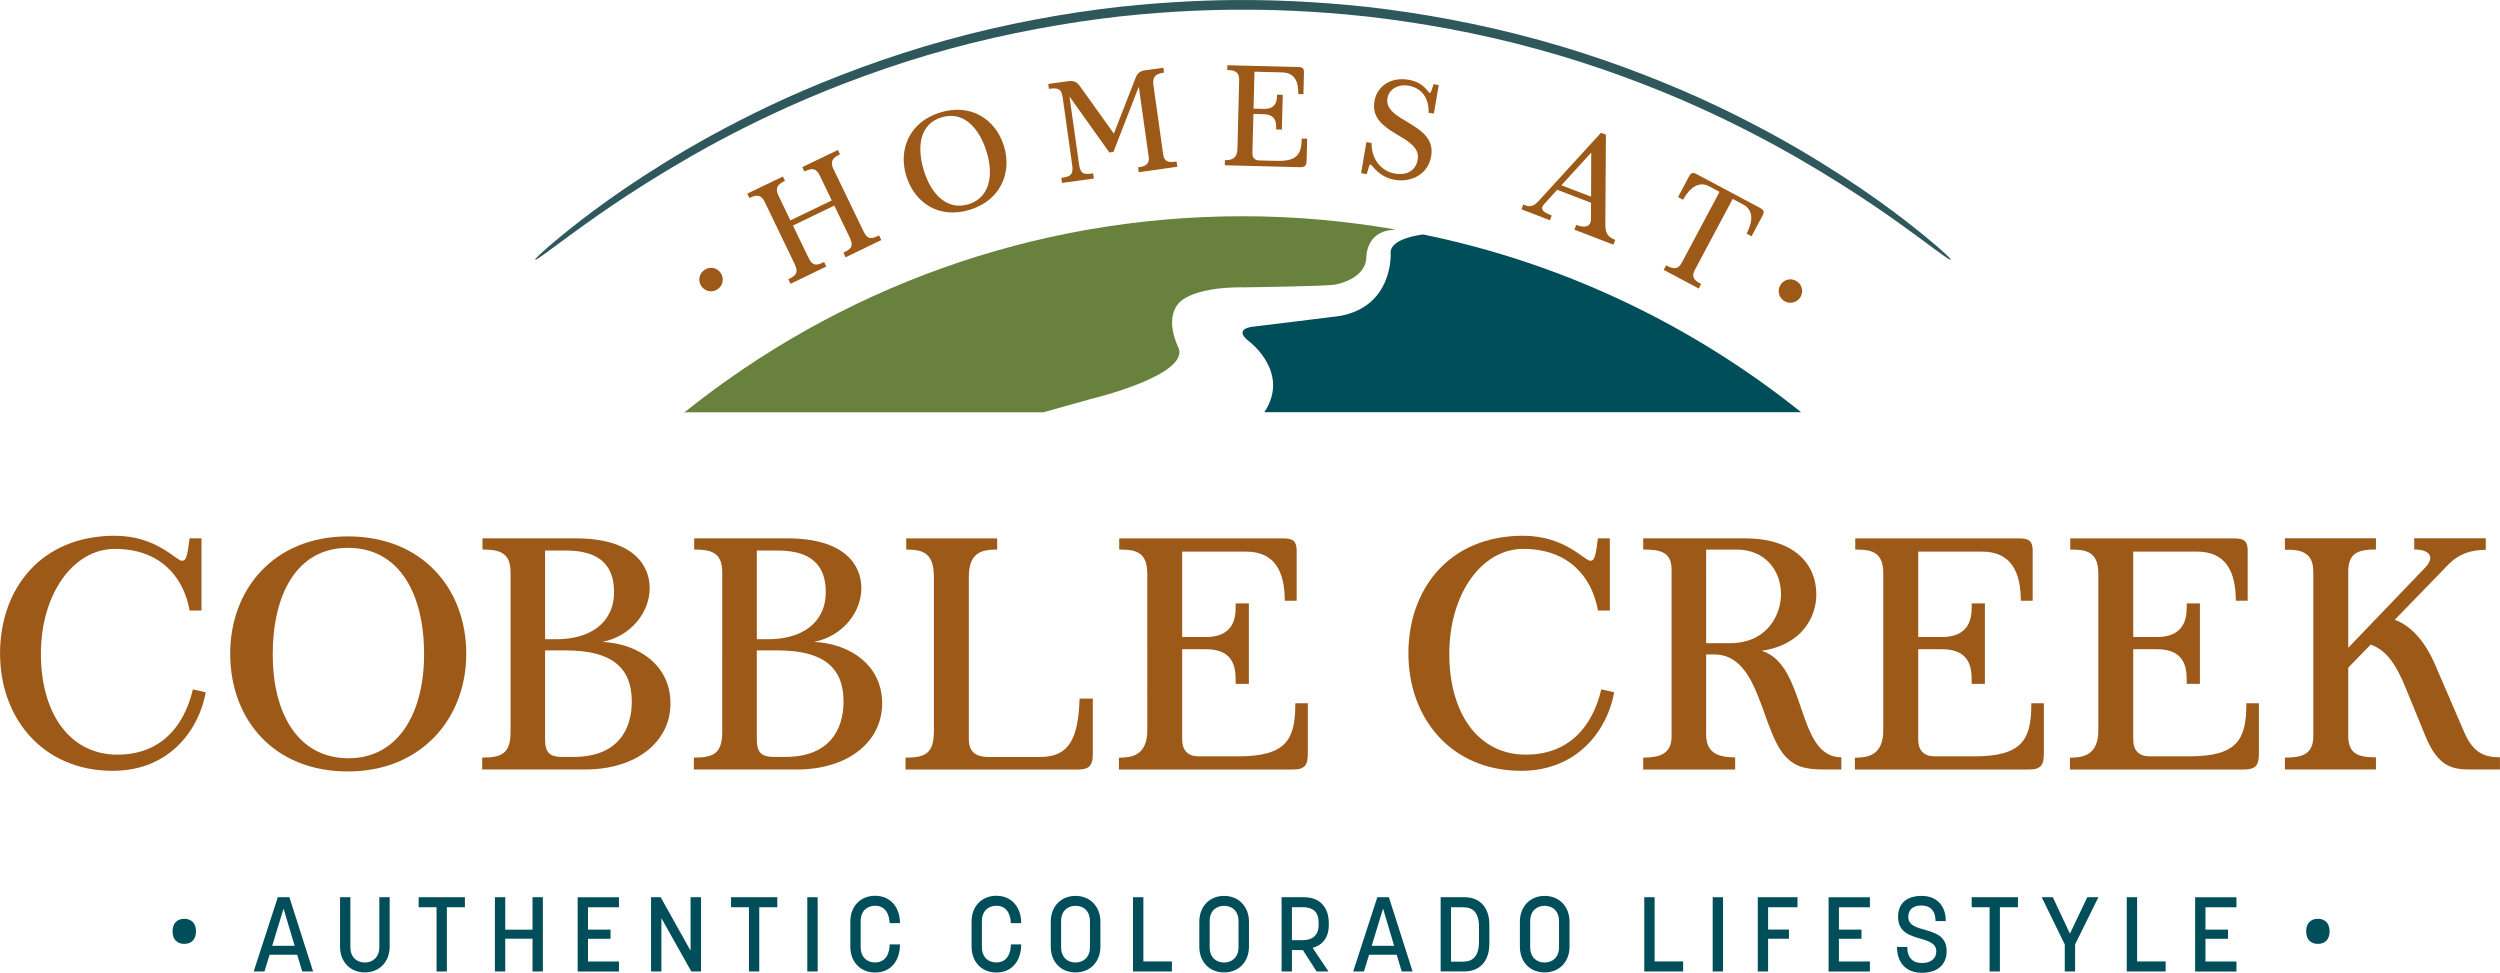 <?xml version="1.0" encoding="UTF-8"?> <svg xmlns="http://www.w3.org/2000/svg" xmlns:xlink="http://www.w3.org/1999/xlink" version="1.1" id="Layer_1" x="0px" y="0px" style="enable-background:new 0 0 792 612;" xml:space="preserve" viewBox="160.68 214.3 471.35 183.43"> <style type="text/css"> .st0{fill:#9D5918;} .st1{fill:#004E59;} .st2{fill-rule:evenodd;clip-rule:evenodd;fill:#2F585D;} .st3{fill:#68813C;} </style> <g> <g> <path class="st0" d="M181.95,359.63c-13.24,0-21.26-9.95-21.26-22.13c0-12.25,7.77-22.19,21.63-22.19c7.9,0,11.56,4.72,12.68,4.72 c0.81,0,0.99-0.93,1.43-4.23h2.24v13.61h-2.24c-1.12-6.28-5.47-11.62-14.11-11.62c-7.83,0-13.93,8.52-13.93,19.77 c0,11.19,5.41,19.02,14.42,19.02c7.89,0,12.5-4.97,14.24-12.31l2.42,0.56C198.23,351.8,192.7,359.63,181.95,359.63z"></path> <path class="st0" d="M248.59,337.56c0,12.25-8.52,22.19-22.32,22.19c-14.11,0-22.19-9.95-22.19-22.19 c0-12.19,8.27-22.13,22.19-22.13C240.39,315.43,248.59,325.38,248.59,337.56z M212.1,337.68c0,11.19,4.79,19.58,14.3,19.58 c9.32,0,14.24-8.46,14.24-19.65c0-11.25-4.6-20.02-14.36-20.02C216.58,317.6,212.1,326.43,212.1,337.68z"></path> <path class="st0" d="M269.18,315.8c10.88,0,13.99,5.04,13.99,9.39c0,4.48-3.42,9.01-8.89,10.13c6.96,0.37,12.93,4.54,12.81,11.81 c-0.12,7.09-6.47,12.25-16.1,12.25h-19.4v-2.24c3.73,0,5.35-0.81,5.35-4.85V322.2c0-3.79-2.18-4.29-5.29-4.29v-2.11H269.18z M263.45,318.1v16.72h2.18c6.09,0,10.82-2.92,10.82-8.89c0-6.71-4.91-7.83-9.14-7.83H263.45z M263.45,353.72 c0,2.49,0.93,3.29,3.17,3.29h2.18c8.52,0,11-5.35,11-10.44c0-6.4-3.79-9.64-12.37-9.64h-3.98V353.72z"></path> <path class="st0" d="M309.09,315.8c10.88,0,13.99,5.04,13.99,9.39c0,4.48-3.42,9.01-8.89,10.13c6.96,0.37,12.93,4.54,12.81,11.81 c-0.12,7.09-6.47,12.25-16.1,12.25h-19.4v-2.24c3.73,0,5.35-0.81,5.35-4.85V322.2c0-3.79-2.18-4.29-5.29-4.29v-2.11H309.09z M303.37,318.1v16.72h2.18c6.09,0,10.82-2.92,10.82-8.89c0-6.71-4.91-7.83-9.14-7.83H303.37z M303.37,353.72 c0,2.49,0.93,3.29,3.17,3.29h2.18c8.52,0,11-5.35,11-10.44c0-6.4-3.79-9.64-12.37-9.64h-3.98V353.72z"></path> <path class="st0" d="M348.69,315.8v2.11c-2.86,0-5.35,0.5-5.35,5.16v30.59c0,2.55,1.49,3.36,3.73,3.36h9.76 c5.47,0,7.15-3.54,7.4-11h2.49v10.51c0,2.36-0.99,2.86-2.8,2.86h-32.51v-2.24c3.85,0,5.35-0.87,5.35-5.1v-28.97 c0-4.72-2.3-5.16-5.22-5.16v-2.11H348.69z"></path> <path class="st0" d="M376.98,322.33c0-4.29-2.73-4.41-5.28-4.41v-2.11h30.96c1.93,0,2.49,0.62,2.49,2.36v9.39h-2.24 c0-5.47-1.86-9.26-7.34-9.26h-12v16.1h4.48c5.97,0,5.6-4.72,5.6-6.34h2.49v15.17h-2.49c0-2.18,0.25-6.53-5.6-6.53h-4.48v17.03 c0,2.11,1.12,3.17,3.11,3.17h7.46c9.2,0,10.76-3.29,10.76-10.01h2.36v9.39c0,2.3-0.5,3.11-2.98,3.11h-32.64v-2.24 c2.36,0,5.35-0.37,5.35-5.16V322.33z"></path> <path class="st0" d="M447.48,359.63c-13.24,0-21.26-9.95-21.26-22.13c0-12.25,7.77-22.19,21.63-22.19c7.9,0,11.56,4.72,12.68,4.72 c0.81,0,0.99-0.93,1.43-4.23h2.24v13.61h-2.24c-1.12-6.28-5.47-11.62-14.11-11.62c-7.83,0-13.92,8.52-13.92,19.77 c0,11.19,5.41,19.02,14.42,19.02c7.89,0,12.5-4.97,14.24-12.31l2.43,0.56C463.77,351.8,458.24,359.63,447.48,359.63z"></path> <path class="st0" d="M470.49,359.38v-2.24c2.86,0,5.35-0.56,5.35-3.98v-31.52c0-3.42-2.42-3.73-5.35-3.73v-2.11h19.15 c9.26,0,13.49,4.79,13.49,10.57c0,4.16-2.61,9.51-10.32,10.63c8.64,2.61,6.4,20.08,15.04,20.08v2.3h-3.3 c-3.79,0-5.35-0.68-6.84-2.05c-5.04-4.66-4.97-19.64-13.8-19.64h-1.55v15.11c0,3.54,2.36,4.29,5.47,4.29v2.3H470.49z M482.36,335.57h4.41c7.27,0,9.7-5.53,9.7-9.26c0-4.41-2.98-8.39-8.33-8.39h-5.78V335.57z"></path> <path class="st0" d="M515.75,322.33c0-4.29-2.73-4.41-5.28-4.41v-2.11h30.96c1.93,0,2.49,0.62,2.49,2.36v9.39h-2.24 c0-5.47-1.86-9.26-7.34-9.26h-12v16.1h4.48c5.97,0,5.6-4.72,5.6-6.34h2.49v15.17h-2.49c0-2.18,0.25-6.53-5.6-6.53h-4.48v17.03 c0,2.11,1.12,3.17,3.11,3.17h7.46c9.2,0,10.76-3.29,10.76-10.01h2.36v9.39c0,2.3-0.5,3.11-2.98,3.11H510.4v-2.24 c2.36,0,5.35-0.37,5.35-5.16V322.33z"></path> <path class="st0" d="M556.29,322.33c0-4.29-2.73-4.41-5.28-4.41v-2.11h30.96c1.93,0,2.49,0.62,2.49,2.36v9.39h-2.24 c0-5.47-1.86-9.26-7.34-9.26h-12v16.1h4.48c5.97,0,5.6-4.72,5.6-6.34h2.49v15.17h-2.49c0-2.18,0.25-6.53-5.6-6.53h-4.48v17.03 c0,2.11,1.12,3.17,3.11,3.17h7.46c9.2,0,10.76-3.29,10.76-10.01h2.36v9.39c0,2.3-0.5,3.11-2.98,3.11h-32.64v-2.24 c2.36,0,5.35-0.37,5.35-5.16V322.33z"></path> <path class="st0" d="M608.64,359.38h-17.16v-2.24c3.05,0,5.35-0.5,5.35-4.04v-30.96c0-3.11-1.55-4.35-5.35-4.17v-2.18h17.16v2.11 c-3.61,0-5.22,0.81-5.22,4.23v14.3l14.55-15.17c1.86-1.99,0.75-3.36-2.11-3.36v-2.11h13.49v2.18c-2.8,0-5.04,0.75-6.96,2.67 l-10.2,10.51c2.67,0.99,5.47,3.48,7.65,8.58l5.53,12.81c1.68,3.79,3.85,4.54,6.65,4.54v2.3h-5.6c-3.36,0-6.03-0.5-8.39-6.15 l-3.67-8.95c-2.05-5.16-3.98-7.46-6.71-8.45l-4.23,4.35v12.81c0,3.42,1.8,4.1,5.22,4.1V359.38z"></path> </g> <g> <path class="st1" d="M193.22,389.92v-0.07c0-1.41,0.8-2.32,2.21-2.32c1.38,0,2.2,0.91,2.2,2.32v0.07c0,1.46-0.83,2.34-2.2,2.34 C194.02,392.26,193.22,391.37,193.22,389.92z"></path> <path class="st1" d="M217.66,397.46l-0.95-3.16h-5.2l-0.97,3.16h-2.03l4.55-14h2.18l4.47,14H217.66z M212,392.62h4.23l-2.09-7.01 L212,392.62z"></path> <path class="st1" d="M226.74,383.46v9.39c0,2.05,1.33,2.92,2.72,2.92c1.51,0,2.74-0.99,2.74-2.92v-9.39h1.95v9.33 c0,2.86-1.95,4.85-4.69,4.85c-2.74,0-4.67-1.99-4.67-4.85v-9.33H226.74z"></path> <path class="st1" d="M242.99,397.46v-12.11h-3.38v-1.89h8.72v1.89h-3.4v12.11H242.99z"></path> <path class="st1" d="M255.94,383.46v6.12h5.14v-6.12h1.95v14h-1.95v-6.18h-5.14v6.18h-1.95v-14H255.94z"></path> <path class="st1" d="M271.54,395.58h5.84v1.89h-7.79v-14h7.79v1.89h-5.84v4.21h4.25v1.73h-4.25V395.58z"></path> <path class="st1" d="M291.02,397.46l-5.64-10.05v10.05h-1.95v-14h1.81l5.64,10.09v-10.09h1.97v14H291.02z"></path> <path class="st1" d="M301.89,397.46v-12.11h-3.38v-1.89h8.72v1.89h-3.4v12.11H301.89z"></path> <path class="st1" d="M314.84,383.46v14h-1.95v-14H314.84z"></path> <path class="st1" d="M330.36,392.38c0,3.06-1.73,5.28-4.69,5.28c-2.76,0-4.67-2.01-4.67-4.87v-4.75c0-2.86,1.91-4.85,4.67-4.85 c2.9,0,4.69,2.18,4.69,5.16h-1.95c-0.06-1.71-0.81-3.28-2.74-3.28c-1.37,0-2.72,0.87-2.72,2.9v4.87c0,1.93,1.19,2.92,2.72,2.92 c2.1,0,2.74-1.83,2.74-3.4H330.36z"></path> <path class="st1" d="M353.22,392.38c0,3.06-1.73,5.28-4.69,5.28c-2.76,0-4.67-2.01-4.67-4.87v-4.75c0-2.86,1.91-4.85,4.67-4.85 c2.9,0,4.69,2.18,4.69,5.16h-1.95c-0.06-1.71-0.81-3.28-2.74-3.28c-1.37,0-2.72,0.87-2.72,2.9v4.87c0,1.93,1.19,2.92,2.72,2.92 c2.1,0,2.74-1.83,2.74-3.4H353.22z"></path> <path class="st1" d="M358.79,392.79v-4.71c0-2.86,1.91-4.87,4.67-4.87c2.74,0,4.69,2.01,4.69,4.87v4.71 c0,2.86-1.95,4.85-4.69,4.85C360.7,397.64,358.79,395.66,358.79,392.79z M366.18,392.87v-4.87c0-1.93-1.19-2.92-2.72-2.92 c-1.37,0-2.72,0.87-2.72,2.9v4.87c0,1.93,1.19,2.92,2.72,2.92C364.83,395.77,366.18,394.9,366.18,392.87z"></path> <path class="st1" d="M376.25,383.46v12.11h5.38v1.89h-7.33v-14H376.25z"></path> <path class="st1" d="M386.8,392.79v-4.71c0-2.86,1.91-4.87,4.67-4.87c2.74,0,4.69,2.01,4.69,4.87v4.71c0,2.86-1.95,4.85-4.69,4.85 C388.71,397.64,386.8,395.66,386.8,392.79z M394.19,392.87v-4.87c0-1.93-1.19-2.92-2.72-2.92c-1.37,0-2.72,0.87-2.72,2.9v4.87 c0,1.93,1.19,2.92,2.72,2.92C392.84,395.77,394.19,394.9,394.19,392.87z"></path> <path class="st1" d="M404.26,393.43v4.03h-1.95v-14h4.23c2.84,0,4.67,1.75,4.67,4.88v0.4c0,2.32-1.21,3.77-3.04,4.27l2.98,4.45 h-2.24l-2.58-4.03H404.26z M404.26,391.56h2.07c1.67,0,2.96-0.83,2.96-2.84v-0.48c0-2.18-1.27-2.9-2.96-2.9h-2.07V391.56z"></path> <path class="st1" d="M424.96,397.46l-0.95-3.16h-5.2l-0.97,3.16h-2.03l4.55-14h2.18l4.47,14H424.96z M419.3,392.62h4.23 l-2.09-7.01L419.3,392.62z"></path> <path class="st1" d="M432.3,397.46v-14h4.49c2.76,0,4.69,1.77,4.69,5.18v3.61c0,3.4-1.93,5.2-4.69,5.2H432.3z M436.57,395.6 c1.69,0,2.96-0.87,2.96-3.79v-2.72c0-2.88-1.25-3.73-2.96-3.73h-2.32v10.25H436.57z"></path> <path class="st1" d="M447.24,392.79v-4.71c0-2.86,1.91-4.87,4.67-4.87c2.74,0,4.69,2.01,4.69,4.87v4.71 c0,2.86-1.95,4.85-4.69,4.85C449.14,397.64,447.24,395.66,447.24,392.79z M454.62,392.87v-4.87c0-1.93-1.19-2.92-2.72-2.92 c-1.37,0-2.72,0.87-2.72,2.9v4.87c0,1.93,1.19,2.92,2.72,2.92C453.27,395.77,454.62,394.9,454.62,392.87z"></path> <path class="st1" d="M472.64,383.46v12.11h5.38v1.89h-7.33v-14H472.64z"></path> <path class="st1" d="M485.54,383.46v14h-1.95v-14H485.54z"></path> <path class="st1" d="M494.04,397.46h-1.95v-14h7.49v1.89h-5.54v4.21h3.93v1.73h-3.93V397.46z"></path> <path class="st1" d="M507.39,395.58h5.84v1.89h-7.79v-14h7.79v1.89h-5.84v4.21h4.25v1.73h-4.25V395.58z"></path> <path class="st1" d="M518.54,387.16c0-2.52,1.63-3.95,4.41-3.95c2.8,0,4.59,1.73,4.59,4.75h-1.93c0-1.93-1.01-2.94-2.66-2.94 c-1.57,0-2.48,0.76-2.48,2.15c0,3.45,7.23,1.29,7.23,6.45c0,2.62-1.79,4.09-4.65,4.09c-2.86,0-4.71-1.75-4.71-4.88h1.93 c0,2.1,1.11,3.04,2.78,3.04c1.55,0,2.7-0.74,2.7-2.2C525.74,390.27,518.54,392.36,518.54,387.16z"></path> <path class="st1" d="M535.8,397.46v-12.11h-3.38v-1.89h8.72v1.89h-3.4v12.11H535.8z"></path> <path class="st1" d="M547.72,383.46l3.22,6.87l3.28-6.87h2.09c-1.47,2.9-2.92,6-4.39,8.9v5.1h-1.95v-5.1l-4.35-8.9H547.72z"></path> <path class="st1" d="M563.61,383.46v12.11h5.38v1.89h-7.33v-14H563.61z"></path> <path class="st1" d="M576.5,395.58h5.84v1.89h-7.79v-14h7.79v1.89h-5.84v4.21h4.25v1.73h-4.25V395.58z"></path> <path class="st1" d="M595.49,389.92v-0.07c0-1.41,0.8-2.32,2.21-2.32c1.38,0,2.2,0.91,2.2,2.32v0.07c0,1.46-0.83,2.34-2.2,2.34 C596.3,392.26,595.49,391.37,595.49,389.92z"></path> </g> <path class="st2" d="M261.58,263.26c-0.09-0.09,1.01-1.28,5.06-4.6c4.07-3.27,11.02-8.82,23.51-16.19 c3.41-1.98,10.03-5.72,18.66-9.64c8.64-3.9,19.26-7.93,30.39-10.99c11.09-3.08,22.56-5.13,32.49-6.25 c9.94-1.07,18.34-1.31,23.33-1.28c5-0.02,13.39,0.21,23.33,1.28c9.93,1.12,21.39,3.17,32.49,6.25 c11.11,3.03,21.76,7.09,30.39,10.99c8.63,3.92,15.26,7.65,18.66,9.64c12.48,7.37,19.45,12.92,23.5,16.19 c4.05,3.31,5.16,4.5,5.06,4.6c-0.12,0.16-1.41-0.79-5.6-3.9c-4.22-3.06-11.27-8.37-23.74-15.56c-3.41-1.94-10-5.6-18.57-9.45 c-8.58-3.85-19.15-7.84-30.18-10.83c-11-3.03-22.37-5.04-32.22-6.13c-9.86-1.07-18.17-1.28-23.13-1.26 c-4.96-0.02-13.28,0.19-23.13,1.26c-9.85,1.1-21.22,3.13-32.22,6.13c-11.04,3.01-21.58,6.98-30.17,10.83 c-8.59,3.85-15.18,7.51-18.58,9.45c-12.47,7.19-19.52,12.51-23.74,15.56C263,262.47,261.69,263.42,261.58,263.26z"></path> <g> <path class="st0" d="M296.6,265.82c0.65,1.02,0.37,2.38-0.67,3.05c-1.04,0.67-2.39,0.35-3.05-0.67c-0.67-1.04-0.37-2.38,0.67-3.05 C294.59,264.49,295.93,264.78,296.6,265.82z"></path> <path class="st0" d="M316.46,264.56l-6.73,3.25l-0.42-0.87c1.19-0.57,2.07-1.03,1.2-2.85l-5.63-11.68 c-0.76-1.57-1.7-1.36-2.91-0.78l-0.4-0.82l6.71-3.23l0.4,0.82c-1.04,0.5-2.04,1.1-1.23,2.77l2.25,4.68l7.8-3.76l-2.25-4.68 c-0.76-1.57-1.67-1.37-2.91-0.78l-0.4-0.82l6.71-3.23l0.4,0.82c-1.02,0.49-2.04,1.1-1.23,2.77l5.63,11.68 c0.87,1.82,1.71,1.44,2.97,0.84l0.42,0.87l-6.73,3.25l-0.42-0.87c1.21-0.58,2.07-1.03,1.2-2.85l-2.91-6.03l-7.8,3.76l2.91,6.03 c0.88,1.82,1.71,1.44,2.97,0.84L316.46,264.56z"></path> <path class="st0" d="M349.95,241.78c1.59,5.06-0.64,10.26-6.34,12.05c-5.83,1.83-10.45-1.23-12.04-6.29 c-1.58-5.03,0.55-10.21,6.3-12.01C343.69,233.71,348.37,236.75,349.95,241.78z M334.9,246.56c1.45,4.62,4.51,7.46,8.44,6.23 c3.85-1.21,4.78-5.33,3.33-9.95c-1.46-4.65-4.49-7.67-8.52-6.4C334.14,237.69,333.44,241.91,334.9,246.56z"></path> <path class="st0" d="M360.92,248.79l-0.14-0.96c1.52-0.21,2.33-0.44,2.06-2.35l-1.81-12.86c-0.25-1.78-1.15-1.77-2.58-1.56 l-0.13-0.93l3.62-0.51c1.28-0.18,1.79,0.15,2.36,0.94l6.39,8.93l4.11-10.55c0.27-0.77,0.88-1.26,1.65-1.37l3.57-0.5l0.13,0.91 c-1.57,0.22-2.22,0.8-2.01,2.32l1.86,13.18c0.22,1.54,1.37,1.44,2.51,1.27l0.14,0.99l-7.27,1.03l-0.13-0.93 c1.07-0.1,2.22-0.42,2.01-1.94l-1.87-13.26l-4.78,12.3l-0.77,0.11l-7.52-10.56l1.81,12.83c0.28,1.97,1.13,1.88,2.65,1.66 l0.14,0.98L360.92,248.79z"></path> <path class="st0" d="M394.31,229.48c0.05-1.85-1.13-1.94-2.24-1.97l0.02-0.91l13.39,0.34c0.83,0.02,1.07,0.3,1.05,1.05l-0.1,4.06 l-0.97-0.02c0.06-2.37-0.71-4.03-3.07-4.08l-5.19-0.13l-0.18,6.96l1.94,0.05c2.58,0.06,2.47-1.98,2.49-2.68l1.08,0.03l-0.17,6.56 l-1.08-0.03c0.02-0.94,0.18-2.82-2.35-2.88l-1.93-0.05l-0.19,7.37c-0.02,0.91,0.45,1.38,1.31,1.4l3.23,0.08 c3.98,0.1,4.69-1.31,4.76-4.21l1.02,0.03l-0.1,4.06c-0.02,0.99-0.25,1.34-1.32,1.31l-14.11-0.36l0.02-0.97 c1.02,0.03,2.32-0.1,2.37-2.17L394.31,229.48z"></path> <path class="st0" d="M423.68,248.21c-3.18-0.55-4.21-2.82-4.63-2.9c-0.19-0.03-0.25,0.34-0.69,1.82l-1.06-0.18l1-5.86l0.98,0.17 c-0.06,2.88,1.66,5.3,4.44,5.78c1.86,0.32,3.84-0.3,4.25-2.65c0.81-4.69-9.24-4.7-8.15-11.03c0.48-2.81,3.08-4.6,6.45-4.02 c2.94,0.51,3.65,2.43,3.97,2.48c0.19,0.03,0.3-0.3,0.72-1.65l0.98,0.17l-0.92,5.38l-1.01-0.17c0.15-2.46-1.11-4.64-3.74-5.09 c-2.15-0.37-3.74,0.8-4,2.34c-0.77,4.51,9.33,4.63,8.24,10.97C429.87,247.42,426.46,248.69,423.68,248.21z"></path> <path class="st0" d="M452.9,255.83l-5.37-2.07l0.35-0.9c0.83,0.32,1.62,0.74,2.86-0.63l11.79-12.9l0.93,0.36l-0.11,16.7 c-0.03,1.72,0.32,2.54,1.87,3.14l-0.35,0.9l-7.36-2.83l0.35-0.9c1.31,0.5,2.8,0.67,2.79-1.26l0-2.91l-6.38-2.45l-2.46,2.71 c-1.17,1.25,0.75,1.87,1.43,2.13L452.9,255.83z M460.69,243.07l-5.63,6.16l5.6,2.15L460.69,243.07z"></path> <path class="st0" d="M480.97,268.71l-6.62-3.53l0.46-0.85c1.35,0.72,2.23,0.85,2.95-0.5l7.12-13.36l-1.95-1.04 c-2.06-1.1-3.8,0.44-4.92,2.53l-0.95-0.51l2.09-3.92c0.35-0.66,0.72-0.78,1.45-0.38l11.94,6.36c0.71,0.38,0.82,0.74,0.47,1.41 l-2.09,3.92l-0.93-0.49c1.11-2.09,1.43-4.39-0.66-5.5l-1.97-1.05l-7.12,13.36c-0.72,1.35-0.14,2.03,1.17,2.67L480.97,268.71z"></path> <path class="st0" d="M500.09,270.38c-0.66,1.02-2.01,1.32-3.05,0.65c-1.04-0.67-1.31-2.04-0.65-3.05 c0.67-1.04,2.01-1.32,3.05-0.65C500.48,268,500.77,269.34,500.09,270.38z"></path> </g> <g> <path class="st1" d="M422.88,262.29c0,0,0.39,9.87-9.68,11.59c0,0-15.1,1.9-16.29,2.01c0,0-4.03,0.34-0.56,2.91 c0,0,7.64,5.84,2.7,13.22h101.22c-20.43-16.36-44.72-28.08-71.31-33.52C426.32,258.88,422.51,259.85,422.88,262.29z"></path> <path class="st3" d="M366.41,289.51c0,0,18.98-4.53,16.39-9.81c0,0-2.48-4.86-0.11-7.95c0,0,1.88-3.43,12.88-3.28 c0,0,15.32-0.19,16.89-0.52c0,0,5.54-0.95,5.82-4.92c0,0-0.22-4.93,4.81-5.37c0,0,0.27-0.03,0.7-0.09 c-9.36-1.61-18.96-2.5-28.78-2.5c-39.84,0-76.43,13.85-105.28,36.97h67.63C360.44,291.17,363.48,290.33,366.41,289.51z"></path> </g> </g> </svg> 